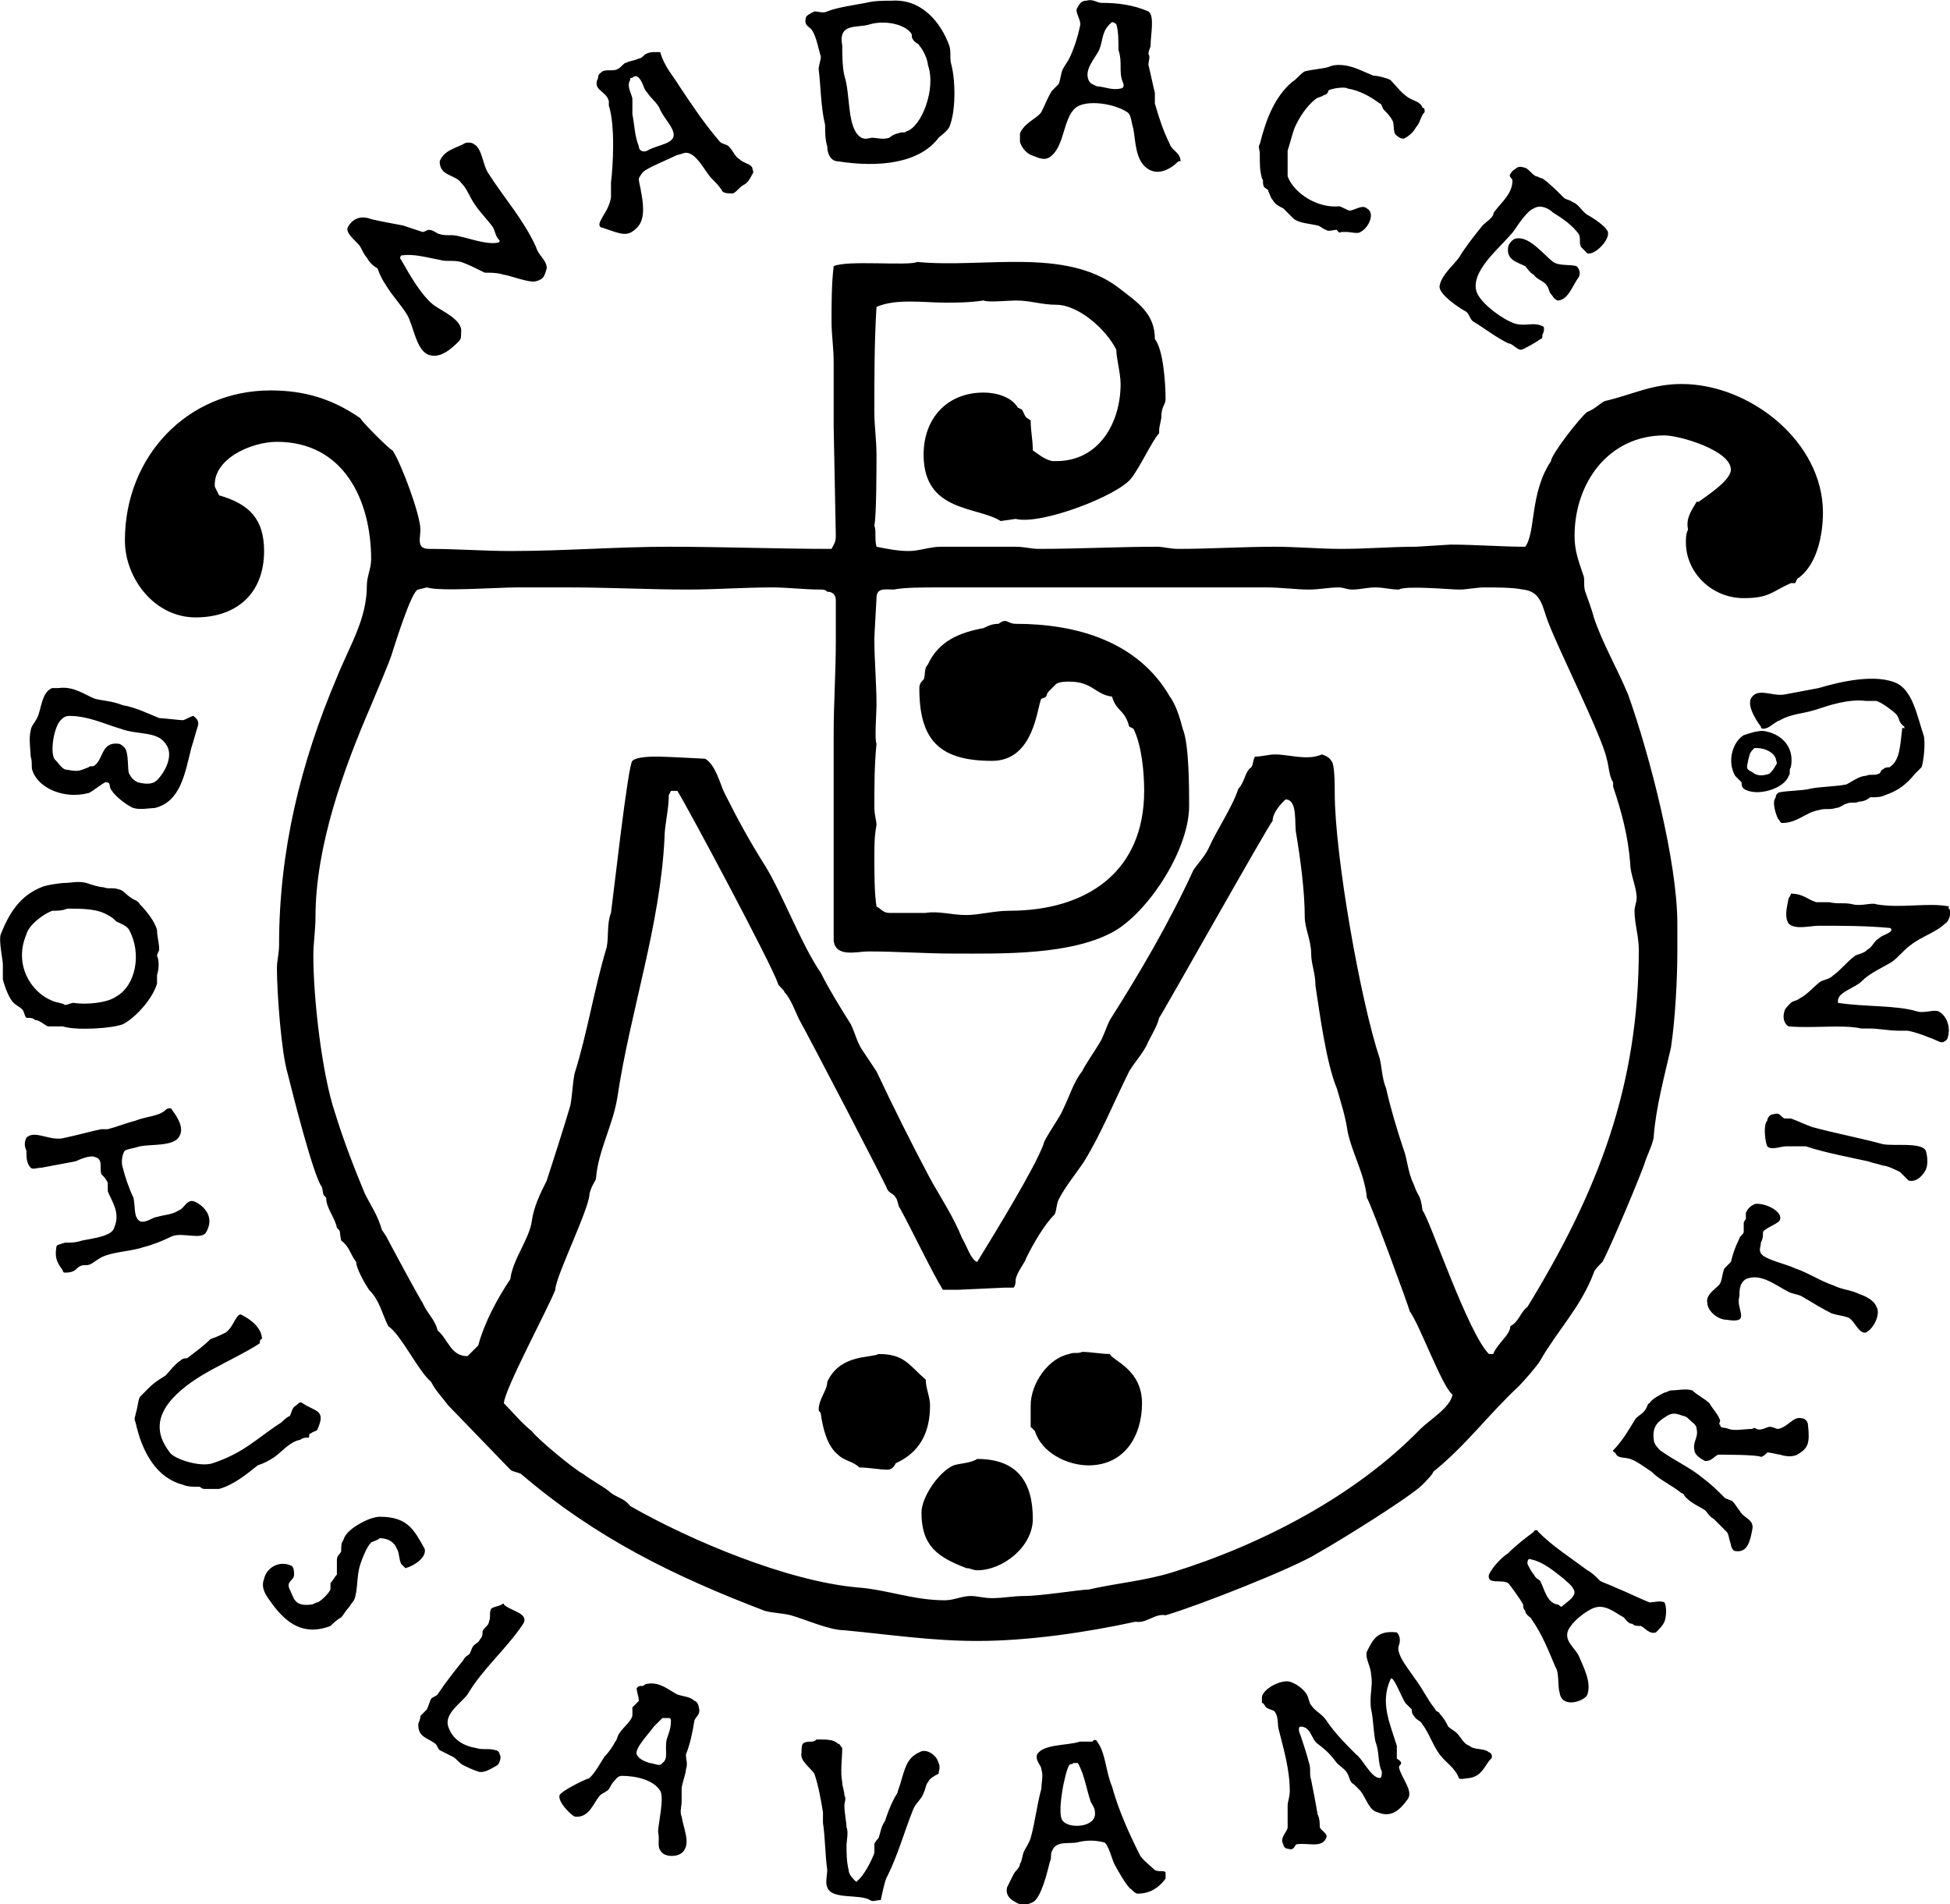 <?xml version="1.0" encoding="utf-8"?>
<!-- Generator: Adobe Illustrator 26.0.1, SVG Export Plug-In . SVG Version: 6.00 Build 0)  -->
<svg version="1.1" id="Vrstva_1" xmlns="http://www.w3.org/2000/svg" xmlns:xlink="http://www.w3.org/1999/xlink" x="0px" y="0px"
	 viewBox="0 0 273.2 266.8" style="enable-background:new 0 0 273.2 266.8;" xml:space="preserve">
<g>
	<path d="M3.1,141.4c-0.3-0.3-0.9-0.6-1.2-0.9c-0.6-0.6-1.2-2.1-1.5-3.3c0-0.6,0-1.5,0-2.1c0-0.6-0.6-3.3-0.3-4.2
		c1.2-3,2.7-5.4,5.7-6.6c0.6-0.3,2.7-0.6,3.3-0.6c0.9,0,1.8-0.3,3,0c0.9,0.3,1.8,0.6,2.4,0.6c0.6,0.3,1.5,0,2.1,0.3
		c0.6,0,1.2,0.9,1.8,1.2c0.3,0.3,0.9,0.3,1.2,0.9c0.9,0.9,2.1,2.4,2.4,3.6c0,0.9,0.3,1.8,0.3,2.7c0,0.3-0.3,0.6-0.3,0.9
		c0.3,0.6,0.3,1.8,0,2.7c0,0.3,0,0.9,0,1.2c-0.6,2.1-3,4.8-4.8,5.7c-1.5,0.6-6.6,0.9-8.4,0.3c-0.9,0-1.5,0-2.1,0
		c-0.6-0.3-1.2-0.9-1.8-0.9c-0.3-0.3-0.6-0.3-1.2-0.3C3.4,142.3,3.4,141.7,3.1,141.4z M7.3,140.2c0.6,0.3,1.5,0.3,1.8,0.6
		c0.3,0,0.9-0.3,1.2-0.3c1.8,0.3,4.8,0,6-0.9c2.7-1.5,3.6-6,1.8-9.3c-0.3-0.6-1.2-0.9-1.8-1.2c-0.3-0.3-0.6-0.6-1.2-0.9
		c-1.5-0.9-3.6-0.9-5.7-0.9c-0.6,0.3-1.5,0.3-2.1,0.3c-1.5,0.6-3.3,2.1-3.6,3.3C1.9,135.1,4.3,139,7.3,140.2z M20.2,174.7
		c-1.8,0.6-3.6,0.6-5.4,1.2c-0.9,0.3-1.5,0.9-2.1,1.2c-0.6,0.3-0.9,0-1.5,0.3c-0.6,0.3-0.6,0.9-2.1,0.9c0,0-0.3,0-0.3-0.3
		c-0.6-0.9-1.2-1.5-0.9-3.3c0-0.3,0.3-0.3,1.2-0.6c0.9,0,1.5,0,2.4-0.3c1.5-0.3,4.2-0.6,4.5-1.8c0.9-2.1-0.3-3.6-0.9-5.1
		c0-0.6,0-0.9,0-1.2c-0.3-0.6-0.6-0.9-0.9-1.2c-0.3-0.9,0.3-2.1-0.9-2.4c-0.6-0.3-2.1,0.3-2.7,0.6c-1.5,0.3-3.3,0.6-4.8,0.9
		c-0.6,0-1.2,0.3-1.5,0c-0.6-0.6-0.6-1.5-0.6-2.4c-0.3-0.6-0.3-1.2,0-1.8c1.2-1.2,3.3,0.6,5.4,0c1.5-0.3,3.6-0.9,5.1-1.2
		c0.3,0,0.6,0,0.9,0c1.2-0.3,2.7-0.9,3.9-1.2c1.5-0.6,3.3-0.6,4.2-1.5c0.3-0.3,0.9-0.3,0.9,0c0.9,1.2,1.8,2.7,0.9,3.9
		c-0.9,1.2-3.9,0.9-5.4,1.2c-0.9,0.3-1.5,0.3-2.1,0.6c-0.3,0.3-0.6,1.5-0.3,2.4c0.3,1.2,0.9,3,1.5,4.2c0.3,1.5,0,2.7,0.9,3.3
		c0.9,0.3,1.8-0.6,2.4-0.6c0.9-0.3,2.1-0.3,3-0.9c0.9-0.3,1.2-1.8,2.4-1.2c1.2,0.6,2.7,2.1,1.5,4.2c-0.6,1.2-3.3,0-4.8,0.6
		C22.9,173.8,21.4,174.4,20.2,174.7z M4.3,106c0-0.6-0.3-2.7,0-3.6c0-0.6,0.6-1.2,0.9-1.8c0.6-1.2,0.6-3.6,2.1-4.2c0,0,0.6,0,0.9,0
		c2.1-0.3,3.6,0.9,5.1,1.5c1.2,0.3,2.4,0.3,3.9,0.9c1.8,0.3,3.6,1.2,5.1,1.8c0.3,0,3,0.3,3.3,0.3c0.3,0,1.2-0.6,1.5-0.6
		c0.3,0.3,0.9,0.6,0.6,1.5c-0.3,0.9-0.6,2.1-0.9,3c-0.9,3.6-1.5,7.5-5.1,8.4c-0.6,0-2.1,0.3-3,0c-0.9-0.3-2.7-1.8-3-2.4
		c-0.6-0.6,0-1.2-0.9-1.2c-0.3,0-2.1,1.5-2.4,1.5c-3.3,0.9-6.9-0.6-7.8-3C4.3,107.5,4.6,106.9,4.3,106z M7.6,106.3
		c0.6,0.6,0.9,1.2,1.5,1.5c1.8,0.3,1.8,0.3,3.3-0.3c0.3-0.3,0.6,0,0.9-0.3c1.2-0.9,0.9-3.3,3.3-3c0.3,0,0.6,0.3,0.9,0.6
		c0.6,0.9,0.3,3,0.6,3.6c0.3,0.6,0.6,0.9,1.2,1.2c1.2,0.3,2.1,0.3,2.7-0.3c1.2-1.2,2.4-3.6,1.2-5.1c-1.2-1.8-3.9-1.2-6.3-2.1
		c-2.1-0.6-4.5-1.8-7.2-1.8c-0.6,0-0.9,0.3-1.2,0.6C7.6,101.8,7,105.1,7.6,106.3z M199.3,208c-1.8,1.8-12,8.1-14.7,9.6
		c-3.3,2.1-17.1,7.5-21.3,8.7c-1.5-0.3-2.7,1.2-4.2,0.9c-6.9,1.5-15,2.7-22.2,2.7c-6.3,0-12.3-0.9-18.6-1.5c-2.1,0-5.4-1.5-7.5-2.1
		c-1.2-0.3-2.4-0.3-3.6-0.6c-12.6-4.8-23.7-10.2-34.2-19.2c-0.6-0.3-1.2-0.3-1.5-0.6c0,0-8.4-8.7-8.7-9c-0.9-1.2-1.8-2.1-2.4-3.3
		c-1.8-1.5-4.2-6.6-6-7.8c-0.9-1.8-1.2-3.6-2.7-5.1c-0.6-0.9-1.8-3-1.8-3.9c-0.9-1.2-0.9-2.1-2.1-3c-0.3-1.5,0-1.2-0.6-1.8
		c-0.3-1.5-1.5-2.7-1.5-4.2c-0.6-0.6-0.3-0.3-0.6-1.5c-1.2-1.5-4.2-13.5-4.8-15.9c-0.9-3-1.5-11.4-1.5-14.7c0-1.2,0.3-2.1,0.3-3.3
		c0-13.2,3-25.5,8.1-37.5c1.8-4.5,4.2-8.1,4.2-12.9c0-1.2,0.6-2.4,0.6-3.6c0-8.4-3.9-16.5-13.2-16.5c-3.6,0-9,2.4-8.7,6.3l0.6,1.2
		c4.2,1.2,6.3,3.3,6.3,7.8c0,6-3.9,9.3-9.6,9.3c-5.7,0-9.9-5.4-9.9-10.8c0-11.7,8.7-21,20.4-21c4.8,0,8.7,1.2,12.6,3.9
		c0,0.3,4.2,4.5,4.5,4.5c1.2,1.8,3.9,9,3.9,11.1c0,1.2-0.6,2.7,1.2,2.7c3.9,0,7.8,0.3,11.4,0.3c7.5,0,15-0.6,22.2-0.6
		c7.5,0,15.3,0.3,22.8,0.3c0.3-0.6,0.6-0.9,0.6-1.8l-0.3-15.3c0-3,0-6,0-9c0-2.1-0.3-3.9-0.3-5.7c0-2.4,0-5.4,0.3-7.8
		c1.8-0.9,10.5,0,11.7-0.6c9.3,0.9,20.7-2.1,28.2,3.6c2.7,2.1,5.1,3.6,5.1,7.2c1.2,1.5,1.5,6.3,1.5,8.4c0,0.9-0.6,0.9-0.6,2.7
		c-0.3,1.5-0.3,1.2-0.3,2.1c-0.9,0.9-2.7,4.8-3.9,6.3c-1.8,2.4-12.6,6.6-16.2,5.7l-2.1,0.3c-3.3-2.1-10.8-1.2-10.8-9.3
		c0-5.1,3.3-8.7,8.4-8.7c1.8,0,3.9,0.6,4.8,2.1l0.6,0.3c0.6,1.2,0.3,0.9,1.2,1.5c0,1.5,0.3,2.7,0.3,4.2c0.9,0.6,1.5,1.2,2.7,1.5
		c0,0,0.3,0,0.6,0c6,0,9-5.4,9-10.8c0-1.5-0.6-3.6-0.6-4.8c-1.5-3-5.4-6.3-8.4-6.3c-2.1,0-3.6-0.6-5.7-0.6c-0.9,0-3.9,0.3-4.5,0
		c-2.1,0.3-3.6,0.3-5.4,0.3c-3,0-6.9-0.6-9.6,0.6c-0.3,4.8-0.3,9.9-0.3,14.7c0,2.1,0.3,3.9,0.3,6c0,1.5,0,8.7-0.3,9.9
		c0.3,0.9,0,1.8,0.3,3c1.5,0.3,3,0.6,4.5,0.6c1.5,0,3-0.6,4.5-0.6h10.5c1.2,0,2.1,0.3,3.3,0.3c5.4,0,11.1-0.3,16.5-0.3
		c0.9,0,1.8,0.3,3,0.3c4.5,0,9-0.3,13.5-0.3c3,0,6.3,0.3,9.3,0.3c3.6,0,6.9-0.3,10.5-0.3l4.8-0.3c3.6,0,7.2,0.3,10.5,0.3
		c1.5-2.1,0.6-7.5,3.6-12c0-0.9,4.2-6.3,5.1-6.9c0.9-0.3,1.8-1.2,2.4-1.5c3.9-0.9,6.6-2.4,10.8-2.4c9.6,0,19.8,8.1,19.8,18
		c0,3.3-0.9,7.5-3.6,9.3l-0.3,0.6h-0.6c-2.7,1.2-3,2.1-6.6,2.1c-4.5,0-8.1-3.6-8.1-7.8c0-0.6,0-1.2,0.3-1.8
		c-0.3-1.5,0.3-2.4,1.2-3.9h0.3c1.2-0.9,4.5-3,4.5-4.5c0-2.7-7.2-4.8-9.3-4.8c-7.8,0-12.6,6.6-12.6,14.1c0,2.1,0.6,3.6,1.2,5.4
		c0.3,0.6,0,1.5,0.3,2.4c0.3,0.9,0.9,2.4,1.2,3.6c1.2,3.6,3.3,7.2,4.8,10.8c3,8.4,6.9,23.4,6.9,32.1c0,1.5,0,2.7,0,3.9
		c0,3.9-0.3,9.6-0.9,13.5c-0.9,3.9-2.1,8.4-2.4,12.3c0,0.9-0.9,2.7-1.2,3.6c-0.3,1.2-5.1,12.6-6,14.1c-0.3,0.3-1.2,1.2-1.2,1.5
		c-1.8,4.8-5.1,8.1-7.5,12.3c-0.3,0.6-2.4,3-3,3.6c-4.2,3.9-7.5,8.4-12,12C200.8,206.5,199.6,207.7,199.3,208z M38.5,204.1
		c-0.9,0.6-1.5,0.9-2.4,1.2c-1.5,1.2-3.3,2.7-5.4,3.3c-0.3,0-0.9,0-0.9,0c-0.3,0-0.9,0-1.2,0c-0.3,0-0.6-0.3-0.6-0.3
		c-0.9,0-1.8,0-2.4-0.3c-3.6-0.9-5.7-4.5-6.6-8.7c-0.3-0.6,0-0.9,0-1.2c0.3-0.9,0.3-1.8,0.6-2.4c0.6-0.6,0.9-0.9,1.2-1.2
		c0.9-0.9,1.5-1.2,2.4-1.8c0.6-0.6,1.2-1.5,2.1-2.1c0.3-0.3,0.6-0.3,0.9-0.3c1.2-0.9,2.4-1.8,3.3-2.7c0.9-0.3,1.5-0.6,2.1-0.9
		c0.9-0.6,1.2-1.8,1.8-2.4c0.3-0.3,0.6,0,0.6,0c1.2,0.6,2.7,1.8,2.7,3.3c-0.3,0-0.3,0.3-0.3,0.6c-4.2,2.7-9,4.2-12.3,7.8
		c-2.1,2.4-2.4,4.8-0.3,7.5c0.6,0.9,4.2,2.1,6,1.5c4.5-1.5,6.3-3.6,9.6-5.7c0,0,0.9-0.9,1.2-0.9c0.3-0.6,0.3-1.2,0.9-1.5
		c0.3-0.3,0.6-0.6,0.9-0.3c1.8,1.2,3.3,0.9,2.1,3.6c0,0.3-0.6,0.3-0.9,0.6c-0.3,0-0.3,0.3-0.3,0.6c-0.3,0-0.9,0-1.2,0.3
		C40.6,202,39.7,203.2,38.5,204.1z M59.5,217c0.3,1.2-1.5,2.4-2.7,2.7c-0.3-0.3-0.3-0.3-0.6-0.6c-0.3-0.6-0.3-1.8-0.6-2.1
		c-0.3-0.9-1.2-1.5-2.4-1.5c-0.3,0.3-0.6,0.3-1.2,0.6c-0.6,0.6-1.2,2.1-1.5,3c-0.6,1.8-0.3,3.6-0.9,5.1c-0.3,0.3-0.6,0.9-0.9,1.2
		c-0.3,0.3-0.6,0.9-0.9,1.2c-0.6,0.3-1.2,0.9-1.5,1.2c-3.9,1.5-6.3-0.6-8.1-3c-0.6-0.9-1.8-2.1-1.2-3.6c0.3-1.5,2.1-2.7,3.9-1.8
		c0.3,0.3,0.3,0.9,0.3,1.2c0,0.9-1.2,0.9-0.6,2.1c0.6,1.2,0.6,2.4,3,2.1c0.3,0,0.6-0.3,0.9-0.3c0.6-0.3,1.5-1.2,1.8-1.8
		c0-0.3,0-0.6,0-0.9c0.3-0.3,0.6-0.9,0.9-1.2c0-0.6,0-1.5,0-2.1c0-0.6,0.6-0.9,0.6-1.2c0-0.6,0-1.2,0.3-1.5c0.3-1.2,1.8-2.1,3-2.7
		c0.6-0.3,1.5-0.6,2.1-0.6C57.1,212.5,58,214.3,59.5,217z M67,188.5c0.9-3.3,2.7-6.6,4.5-9.3c0.3-2.7,2.7-5.7,3-8.1
		c0.3-2.1,1.2-3.9,2.1-5.7c0.6-1.8,2.7-8.4,3.3-10.5c0.3-1.5,0.3-3,0.6-4.5c1.8-5.7,2.7-11.7,4.5-17.7c0.3-1.5,0-3.3,0.6-4.8
		c0.3-2.1,2.4-21,3-21.3c0.6-0.6,2.7-0.6,3.6-0.6c0.9,0,6.6,0.3,6.6,0.3c1.5,0.9,2.1,3.6,2.7,4.8c1.8,3.6,3.6,6.9,5.7,10.2
		c2.4,3.9,5.1,11.1,7.8,15c1.2,2.4,2.7,4.8,4.2,7.2c0.6,1.2,0.9,2.7,1.8,3.9c0.6,0.9,1.2,1.8,1.8,2.7c2.4,5.1,4.8,9.9,7.5,15
		c1.5,2.7,3.3,5.4,4.5,8.4c0.6,0.9,1.2,3,2.1,3.3c2.4-3.9,8.1-13.2,9.3-16.5c0-0.6,2.4-3.9,2.7-4.8c0.9-1.8,1.5-3.9,2.7-5.4
		c0.6-1.2,1.5-2.4,2.4-3.9c0.6-0.9,0.9-2.1,1.5-3.3c4.2-6.6,8.4-13.8,11.7-21c0.6-0.9,1.5-1.8,2.1-3c1.2-2.7,3.3-5.7,4.2-8.4
		c0.9-0.9,0.9-2.4,1.8-3c0.3-0.3,0.3-1.5,0.6-1.5c0.9,0,1.8-0.3,2.7-0.3c2.1,0,4.5,0.9,6.6,0c0.9,0.3,1.2,0.6,1.5,1.2
		c0.3,0.9,0.3,3.3,0.3,4.2c0,8.7,3.6,29.1,6.3,37.2c0.3,1.2,0.3,2.7,0.9,4.2c0.6,2.7,1.5,5.7,2.4,8.4c0.6,1.5,0.6,3.3,1.5,5.1
		c0.6,1.8,0.9,1.2,1.2,3.6c0.9,0.9,6.3,17.1,9.3,20.1h0.6c0.6-1.5,2.4-2.7,2.4-3.9c1.2-0.6,1.5-2.1,2.4-2.7
		c9.9-16.2,15.6-30.9,15.6-50.1c0-1.8-0.6-3.6-0.6-5.4c0-0.6,0.3-1.2,0.3-1.8c0-1.5-0.9-3.3-0.9-4.8c-0.3-3.9-1.2-7.2-2.4-10.8v-0.6
		c-0.6-0.9-0.6-2.4-0.9-3.3c-0.6-3-6.6-15-8.1-18.9c-0.9-2.1-0.9-4.5-3.6-4.8c-1.5-0.3-3.6-0.3-5.4-0.3c-1.2,0-2.4,0.3-3.6,0.3
		c-1.2,0-7.5-0.6-8.4,0c-1.2,0-2.1-0.3-3.3-0.3c-1.2,0-2.1,0.3-3.3,0.3c-0.6,0-1.2-0.3-1.8-0.3c-1.5,0-2.7,0.3-4.2,0.3
		c-1.8,0-3.9-0.3-6-0.3c-15.6,0-30.9,0-46.5,0c-1.5,0-4.2,0-5.7,0.3c-1.2,0-2.4-0.3-2.4,1.2c0,0.3-0.3,5.1-0.3,5.7
		c0,3,0.3,6.3,0.3,9.3c0,1.2-0.3,4.8,0,5.4c-0.3,3-0.3,6-0.3,9c0,0.9,0.3,1.8,0.3,2.4c-0.3,1.5-0.3,3-0.3,4.5c0,2.1,0,5.1,0.3,6.9
		c0.6,0.3,0.9,0.9,1.8,0.9h5.1c1.8-0.3,3.6,0.3,5.7,0.3c1.8,0,3.9-0.6,6-0.6c10.8,0,18.9-5.4,18.9-16.8c0-2.4-0.3-6.3-1.5-8.7
		l-0.6-0.3c-0.6-2.4-1.8-2.1-2.4-4.2c-2.4-0.3-2.7-2.1-6-2.1c-0.6,0-1.2,0-1.8,0.3l-1.2,1.2c-0.3,0.6,0,0.6-0.9,0.9
		c-0.6,0.9-0.9,8.7-6.9,8.7c-7.5,0-10.2-3-10.2-10.2c0-0.6,0.3-0.9,0.6-1.2c0.3-0.6,0-1.5,0.6-2.1c1.5-3.3,4.5-4.5,7.8-5.1
		c0.6-0.3,1.2-0.6,2.1-0.6c1.2-0.9,1.2,0,2.4,0c8.4,0,17.1,2.4,21.6,10.2c0.9,1.2,1.5,3.3,1.8,4.5c0.9,2.1,0.9,8.4,0.9,10.8
		c0,6-5.4,14.4-10.2,17.4c-6,3.6-16.2,3.3-22.8,3.3c-3.9,0-7.8-0.3-12-0.3c-1.5,0-4.5,0.9-4.8-1.5c0-0.3,0-0.6,0-0.9
		c0-9.3,0-18.6,0-28.2c0-4.2,0.3-8.4,0.3-12.9v-5.7c0-0.6-0.3-1.2-1.2-1.2c-0.3-0.3-0.6-0.3-0.9-0.3c-2.4,0-4.5-0.3-6.9-0.3
		c-3.9,0-7.8,0.3-11.7,0.3c-5.4,0-11.1-0.3-16.5-0.3h-7.5c-2.7,0-10.8,0.6-12.6,0l-1.2,0.3c-0.9,0-3.3,7.8-3.6,8.7
		c-0.3,1.2-2.4,6-3,7.5c-3.9,9-7.8,19.8-7.8,29.7c0,1.8-0.3,3.6-0.3,5.4c0,6,1.2,16.5,3,21.9c1.2,3.9,2.7,7.8,4.2,11.4
		c0.9,1.8,1.8,3,2.4,5.1l0.6,0.9c0.3,0.6,4.8,9,5.1,9.3c0.6,1.5,1.8,2.4,2.1,3.9c1.5,1.2,1.8,3.6,4.2,3.6
		C65.8,189.7,66.7,188.8,67,188.5z M50.5,34.6c-0.3-0.6-2.1-1.8-1.8-2.7c0.6-1.2,1.8-1.8,3.3-1.2c1.2,0.3,3,0.6,4.5,0.9
		c0.9,0.3,1.8,0.6,2.7,0.9c0.3,0,0.6-0.3,0.9-0.3c0.6,0,1.2,0.6,1.5,0.6c0.9,0.3,1.8,0,2.7,0.3c1.5,0.3,3.9,1.2,5.4,0.9
		c0.3,0,0.3-0.3,0.3-0.3c-0.6-0.6-0.6-1.2-0.9-1.8c-0.6-0.9-1.8-2.1-2.4-3c-0.9-1.2-1.2-2.4-2.1-3.3c-0.9-1.2-3-0.9-3-3
		c0-0.3,0,0,0,0c0.6-1.5,2.1-1.8,3.3-2.4c0.3-0.3,1.2-0.3,1.5,0c1.2,0.6,1.2,3,2.1,4.2c2.1,3.3,4.8,6.3,6.6,10.2
		c0.3,1.2,1.5,1.8,1.5,3c-0.3,0.9-0.3,1.5-1.5,1.8c-0.9,0.3-3.9-0.9-4.5-0.9c-0.9-0.3-1.8-0.3-2.7-0.3c-1.2-0.6-2.4-1.2-3.3-1.5
		c-1.2-0.3-2.1,0-3-0.3c-1.8-0.3-3.6-0.9-5.4-0.6c0,0-0.3,0.3,0,0.6c1.2,2.1,2.7,4.8,4.5,6.3c1.2,0.9,4.2,2.1,3.9,3.9
		c0,0.6,0,0.9-0.3,1.2c-0.9,0.9-2.7,2.7-4.5,1.8c-1.5-0.9-1.8-3.6-2.7-5.4c-0.9-1.5-2.1-2.7-3-4.2c-0.6-0.9-0.9-1.5-1.2-2.4
		c-0.6-0.3-1.2-0.9-1.5-1.5C51.1,35.8,50.8,35.2,50.5,34.6z M65.5,237.4c-0.9,1.2-3.3,2.7-2.7,4.5c0.6,1.8,2.1,2.7,3.9,3
		c0.9,0.3,1.8,0,2.7,0.3c0.3,0,0.6,0.3,0.6,0.6c0.3,0.3,0,1.2-0.3,1.5c-0.6,0.3-1.8,1.2-2.7,0.9c-0.9-0.3-1.5-0.6-2.1-0.9
		c-0.6-0.3-0.9-0.9-1.5-1.2c-0.6-0.3-1.2-0.6-1.8-0.9c-0.3-0.3-0.3-0.6-0.6-0.9c-1.2-0.9-2.4-0.9-2.4-2.7c0-0.3,0.3-0.6,0.3-1.2
		c0.3-0.3,0.6-0.6,0.9-0.9c0.3-0.6,0.3-0.9,0.6-1.5c0.3-0.3,0.6-0.3,0.9-0.6c1.2-1.8,2.4-3.3,3.6-4.8c0.3-0.6,0.6-0.6,0.9-0.9
		c0.3-0.6,0.3-0.9,0.6-1.2s0.6-0.3,0.9-0.9c0.3-0.3,0.3-0.6,0.3-0.9c0-0.6,0.9-0.9,0.9-1.5c0.3-0.6,0-1.2,0.3-1.8
		c0.3-0.3,0.9-0.3,1.5-0.6c0,0,0.3-0.3,0.3,0c0.9,0.9,3.6,1.2,2.7,2.7C70.9,231.1,67.6,233.8,65.5,237.4z M164.2,220.3
		c12.6-3.9,25.8-10.8,34.8-20.1c1.2-1.2,4.2-3,4.5-4.8c-1.5-1.2-4.5-9.6-6-11.7c0-0.3-5.4-15-6-15.9c-0.3-3.3-2.1-6.3-2.7-9.3
		c-0.3-2.1-0.9-3.9-1.5-6c-1.5-3.6-2.4-10.5-3-14.4c0-1.8-0.6-3-0.6-4.5c0-1.8-0.9-3.6-0.9-5.1c0-3.6-0.6-8.1-1.2-11.7
		c-0.3-1.2,0.3-4.8-1.5-4.8c-0.6,0.6-1.8,1.8-1.8,3c-0.6,0.6-15.6,27.3-15.9,27.6c-0.3,1.2-0.9,2.1-1.5,3.3
		c-0.6,1.5-1.8,2.7-2.7,4.2c-2.1,4.2-3.9,8.7-6.3,12.6c-1.2,1.8-2.7,3.6-3.6,5.4c-0.3,0.6-0.3,1.8-0.6,2.1c-1.5,1.5-3,4.2-3.9,6
		c-0.3,0.9-1.2,1.8-1.5,3c0,0.3,0,0.9-0.3,1.2h-1.2l-6.6,0.3h-2.1c-1.5-2.4-4.5-8.7-6-11.4c-0.3-0.3-0.3-1.2-0.6-1.5
		c-0.3-0.6-0.9-0.6-1.2-1.2c0-0.3-11.1-21.6-12.3-23.7c-0.6-1.2-1.2-3-2.1-3.9c0-0.3-0.9-0.9-0.9-1.2c-0.9-2.7-12.6-24.6-14.1-27H94
		l-0.3,0.6c0,2.1-0.6,4.2-0.6,6c-0.6,12.3-4.8,24.3-6.6,36.3c-0.6,3.9-2.7,7.5-3,11.4c0,0.3-0.6,0.9-0.9,2.1
		c0,2.1-4.8,11.7-4.8,13.5c-0.9,2.4-7.2,14.1-7.2,15.9c1.2,1.2,2.4,2.7,3.9,3.9c0.9,1.2,6,5.4,7.2,6c1.2,0.9,2.4,1.5,3.6,2.4
		c0.9,0.9,2.1,0.9,3,2.1c8.4,4.8,21.9,10.5,31.8,11.4c4.2,0.3,7.8,1.8,12.3,1.8c1.2,0,2.4-0.6,3.6-0.6c0.9,0,1.8,0.3,3,0.3
		c1.5,0,3-0.3,4.5-0.3c2.4,0,7.8-0.9,9-0.9C156.4,221.8,160.3,221.5,164.2,220.3z M97.3,238.3c0.3,0,0.6,0.6,0.6,0.9
		c0.3,0.9-0.3,1.2-0.6,1.8c-0.3,1.8-0.6,3.3-1.2,4.8c0,0.9,0.3,1.2,0,2.1c0,0.6-0.6,2.1-0.6,2.7c0,0.6,0,1.2,0,1.8
		c0,0.6-0.3,1.5,0,2.1c0.3,1.8,1.2,3.6,0.3,4.8c-0.6,0.9-2.4,0.9-3,0.3c-0.9-0.9-0.3-1.5-0.6-3c0-0.9,0.9-4.8,0.3-5.7
		c-0.9-1.5-3.3-2.1-5.4-2.1c-0.6,0-0.9,0.6-1.2,0.9c-0.3,0.3-0.6,1.2-0.9,1.2c-0.3,0.3-0.6,0.3-0.9,0.6c-0.9,0.9-1.5,3.3-3.6,3
		c-0.6-0.3-2.4-2.1-2.1-3c0.3-0.6,3.3-2.1,4.2-2.4c0.9-0.9,1.5-2.1,2.1-3c0.6-0.6,1.2-1.5,1.5-2.1c0.3-0.3,0.3-0.9,0.6-1.2
		c0.6-0.9,1.5-1.5,1.8-2.4c0-0.3,0-0.6,0-1.2c0.3-0.3,0.6-0.6,0.9-0.9c0-0.6-0.3-1.2-0.3-1.8c0.3-0.3,0.3-0.3,0.9-0.3
		c0,0,0.3-0.3,0.6-0.3c1.8-0.3,3,0.9,4.2,1.5C95.8,237.7,96.7,237.7,97.3,238.3z M83.8,10.9c0-0.6,0.3-0.6,0.6-0.9
		c0.6-0.3,1.5,0,2.1-0.3c0.6-0.3,0.9-0.9,1.2-0.9c0.6-0.3,1.2-0.3,1.8-0.6c0.3,0,0.6-0.3,0.9-0.6c0.6-0.3,0.9-0.3,1.5-0.3h0.6
		c0.6,2.1,1.8,3.3,2.7,4.8c1.8,2.7,3.6,5.4,5.7,7.8c0.3,0.3,0.9,0.3,1.2,0.6c0.6,0.6,0.9,1.5,1.5,1.8c0.6,0.6,1.5,0.6,1.8,1.2
		c0,0.3,0.3,0.6,0,0.9c-0.3,0.6-0.6,1.2-1.2,1.5c-0.6,0.3-0.9,0.9-1.5,1.2c-0.6,0-1.2,0-1.5-0.3c-0.3-0.6-0.9-1.2-1.5-1.8
		c-0.9-0.9-2.1-3.6-3.6-3.6c-0.3,0-0.9,0.3-1.2,0.3c-1.2,0.6-4.2,1.8-4.8,2.4c-0.3,0.3-0.6,0.9-0.6,0.9c0,0.6,0.3,1.5,0.3,1.8
		c0.3,1.5,0.6,3.6-0.3,4.8c-1.5,1.8-2.4,1.2-5.1,0.3c-0.3,0-0.6-0.3-0.3-0.9c0.6-1.2,1.2-1.8,1.5-3.3c0-0.6,0-1.2,0-2.1
		c0.3-2.4,0.6-8.1-0.3-10.8c0-0.3,0-0.6,0-0.6C85,12.7,82.9,12.7,83.8,10.9z M88.6,13.9c0,0.9,0,1.5,0,2.1c0.3,1.5,0.3,3,0.9,4.5
		c0,0.6,0.6,0.9,1.2,0.6c1.5-0.9,4.2-0.9,3.6-2.7c-0.3-0.9-1.2-1.8-1.8-3c-0.3-0.9-1.2-1.5-1.8-2.4c-0.6-0.6-0.6-1.5-1.2-2.1
		c-0.3-0.3-0.6-0.3-0.9,0c-0.3,0-0.3,0-0.3,0.3C87.7,12.1,88.6,13.3,88.6,13.9z M94,241c0,0,0-0.3-0.3-0.3c-0.3,0-0.6,0-0.9,0
		c-0.6,0.6-0.9,0.9-1.2,1.2c-0.6,0.9-2.7,3-2.4,3.9c0.3,0.6,0.9,0.9,1.8,1.2c0.6,0,1.5,0.6,1.8,0c0.9-0.6,0.3-1.8,0.6-3.3
		C93.7,242.8,94,242.2,94,241z M131.5,247c0.3,0.6,0,1.2,0,1.5c-0.6,0.3-1.2,0.6-1.5,1.2c-0.3,0.3-0.3,0.9-0.6,1.5
		c-0.3,0.9-1.2,1.5-1.5,2.4c-1.2,3-2.1,6.3-3.6,9.3c-0.3,0.3-0.9,3.3-0.9,3.3c-0.6,0-1.2,0.3-1.5,0c-1.5-0.9-5.4,0-6-1.8
		c-0.3-0.6,0-1.8,0-2.4c-0.3-2.1-0.3-4.8-0.6-6.6c0-0.6,0-0.9,0-1.5c-0.3-1.8-0.6-3.6-1.2-5.4c-0.6-0.9-2.1-1.8-1.8-3
		c0-1.2,0-1.5,1.5-1.5c0.3,0,0.6-0.3,0.6-0.3c1.5,0,2.4,0,3,0.6c0.3,0,0.3,0.3,0.6,0.6c0,1.5-0.3,3.3,0,4.8c0,0.6,0.3,1.2,0.3,1.8
		c0.3,0.6,0,0.9,0,1.5c0,0.9,0.3,2.4,0.3,3c0.3,0.6,0,2.1,0,2.4c0,1.2,0,2.4,0.3,3.6c0,0.6,0.6,1.2,0.9,1.5c0.3,0.3,0.3,0,0.3,0
		c0.9-0.6,2.1-3,2.4-3.9c0-0.6,0-0.9,0-1.2s0.6-0.9,0.6-0.9c0.3-0.9,0.3-1.5,0.9-2.4c0.3-0.9,0.6-1.8,1.2-3c0.3-0.6,0.6-0.9,0.6-1.2
		c0.9-2.4,0.9-4.5,3-5.4C129.7,244.9,131.2,245.8,131.5,247z M112.9,2.5c0-0.3,0.6-0.6,1.2-0.9c0.6,0,1.2,0.3,1.8,0
		c1.5-0.6,3.9-0.9,5.4-1.2c1.2-0.3,2.4-0.3,3.6-0.3c4.2-0.3,6.9,3,8.1,6.3c0.3,0.9,0,1.8,0.3,2.7c0.6,2.4,0.6,6.6-0.3,8.7
		c-0.3,0.6-1.2,1.2-1.5,1.5c-2.7,3.6-8.4,4.2-14.1,3.3c-0.9,0-1.5-0.9-1.5-2.1c-0.3-0.9-0.3-2.1-0.3-3c-0.6-2.4-0.6-5.4-0.9-7.8
		c0-0.6,0.3-1.2,0.3-1.8c-0.3-0.9-0.6-2.7-1.2-3.6C113.5,3.7,112.6,3.7,112.9,2.5z M125.5,205c-0.3,0.6-0.6,0.9-1.2,0.9
		c-1.2,0-2.4-0.3-3.9-0.3c-0.9-0.9-2.1-0.9-3-1.8c-1.5-1.2-2.1-3.6-2.4-5.7c0-0.3-0.3-0.3-0.3-0.6c0-1.5,1.2-2.7,1.2-3.9
		c1.8-3.9,6-3.3,7.2-3.9c3.6,0,4.2,1.5,6.6,3.6c0,1.2,0.6,2.4,0.6,3.6C130.3,200.8,128.8,203.5,125.5,205z M118,6.4
		c0,0.9,0,3,0.3,4.2c0.9,2.7,0.3,7.5,2.4,8.7c0.6,0.3,1.2,0,1.5,0c0.6,0,1.5,0.3,2.4,0c0.3-0.3,0.9-0.6,1.2-0.6
		c0.6-0.3,0.9,0,1.2-0.3c2.1-0.6,4.2-6,3-9.3c0-0.6-0.6-2.1-1.2-2.7c0-0.3-0.6-0.3-0.9-0.9c-0.3-0.3,0-0.6-0.3-0.9
		c-0.9-1.2-3.6-1.8-5.7-1.2C120.1,4,117.4,3.1,118,6.4z M144.7,212.8c0,3.9-4.2,7.2-7.8,7.2c-0.6,0-0.9-0.3-1.5-0.3
		c-3.9-1.5-6.3-3-6.3-7.8c0-2.1,2.4-5.7,4.5-6.6c0.9-0.3,2.4-0.3,3.3-0.9C142.6,204.4,144.7,207.7,144.7,212.8z M161.8,262
		c0.6,0.3,1.2,0,1.5,0.3c0,0.3,0,0.6,0,0.9c-0.9,1.2-2.1,2.1-3.9,2.1c-0.3,0-0.6-0.3-0.9-0.6c-0.6-0.3-2.1-3-2.4-3.6
		c-0.3-0.6-0.9-3-1.5-3c-1.2-0.3-2.4-0.3-3.6,0c-1.2,0.3-3-0.3-3.6,1.2c-0.3,0.6,0,0.9-0.3,1.5c-0.3,1.2-1.2,5.1-2.4,5.7
		c-0.6,0.3-1.5,0.6-2.4,0c-0.6-0.3-1.5-0.9-1.2-2.1c0.3-0.6,0.6-1.2,0.9-1.8c0.3-0.6,0.9-0.9,0.9-1.5c0.3-0.3,0.3-1.2,0.6-1.8
		c0.3-0.6,0.6-0.9,0.9-1.8c0.6-2.1,0.9-4.8,1.5-6.9c0-0.9,0.3-1.8,0-2.7c0-0.6-0.9-1.2-0.6-2.1c0.9-1.5,4.2-1.2,6-1.8
		c0.6,0,1.2,0,1.8,0c0-0.3,0.6-0.3,0.6,0c1.2,1.5,1.2,4.2,2.1,6.3c0.9,3.3,2.4,6.6,3.9,9.6C160,260.5,161.5,261.7,161.8,262z
		 M142.9,19.9c0-0.6,0-0.9,0-1.2c0.6-1.5,2.4-2.1,3-3c0.6-1.2,0.9-2.1,1.5-3c0.3-0.3,0.6-0.6,0.9-0.9c0.3-0.6,0.3-1.5,0.6-2.1
		c0.3-0.6,0.6-0.9,0.9-1.5c0.6-1.2,1.2-3,1.5-4.5c0.3-0.9-0.9-2.1-0.3-2.7c0.3-0.6,0.6-0.9,1.2-0.9c0.9-0.3,1.5,0.3,2.1,0.3
		c2.4,0,4.5,0.3,6.6,1.2c0.9,0.6,0.3,3.3,0.3,4.8c0,0.3-0.3,0.6-0.3,1.2c0.3,0.3,0,0.9,0,1.5c0.3,1.2,0.6,2.7,0.9,3.9
		c0,0.6,0,1.2,0,1.5c0.6,2.1,1.2,3.9,2.1,5.7c0.3,0.9,1.5,1.2,1.5,2.4c0,0,0,0-0.3,0c-1.2,1.2-3,2.1-4.5,0.9
		c-1.5-1.2-1.5-3.6-1.8-5.4c-0.3-0.9-0.3-2.1-0.9-2.4c-1.8-1.2-5.7-1.8-7.2-0.6c-1.8,1.5-1.5,5.4-3.6,6.9c-0.9,0.6-1.8,0-2.7-0.3
		C143.8,21.4,143.2,20.8,142.9,19.9z M160,196.6c0,4.5-2.4,8.7-7.5,8.7c-3,0-6.6-1.8-7.5-4.8l-0.6-0.6c0-0.9,0-2.1,0-3
		c0-3,2.4-6.6,5.4-7.2c0.6-0.3,1.2,0,1.8-0.3c1.2,0,2.7,0.3,3.9,0.3C155.8,190.6,160,191.8,160,196.6z M153.4,253.9
		c0-0.6-0.3-0.9-0.6-1.5c-0.6-1.8-0.9-3.9-1.8-5.4c-0.3,0-0.3,0-0.6,0c-0.3,0.3-0.3,0-0.6,0.3c-0.6,0.9-1.8,6.9-0.9,7.8
		C149.8,256.3,153.7,256,153.4,253.9z M152.5,11.2c0.3,0.6,0.6,0.6,1.2,0.9c0.9,0,2.1,0.6,3.3,0.3c0.3,0,0.6-0.3,0.3-0.9
		c-0.6-1.5,0-2.7-0.6-4.5c0-1.2,0-2.7-0.3-3.6c-0.3-0.3-0.6-0.3-0.6-0.3c-1.5,1.2-1.2,2.4-1.8,3.9C153.4,8.2,151.9,9.7,152.5,11.2z
		 M176.8,25c-0.3-1.2-0.3-1.8-0.3-3.6c0-0.3-0.3-0.9,0-1.2c0.9-3.6,2.1-6.6,4.5-8.7c0.6-0.3,1.2-1.2,1.8-1.5
		c1.2-0.3,2.1-0.3,3.3-0.6c0.6-0.3,1.2-0.3,1.5-0.3c1.8,0,3.3,0.9,4.8,1.5c0.6,0,1.8,0.3,2.4,0.6c0.6,0.6,1.5,1.8,2.4,2.4
		c0.9,0.6,1.8,0.6,2.1,1.5c0.3,0,0.3,0.3,0.3,0.6c-0.6,0.6-0.6,1.5-1.2,2.1c-0.3,0.6-0.9,1.2-1.5,1.5c-0.3,0.3-0.9,0-1.2-0.3
		c-0.6-0.3-0.3-1.5-0.6-2.1c-0.3-0.6-0.9-1.2-1.2-1.5c-0.3-0.3-0.3-0.9-0.6-0.9c-1.2-0.9-2.7-1.8-4.5-2.1c-0.3-0.3-2.4,0-2.7,0.3
		c0,0.3-0.3,0.6-0.6,0.6c-0.3,0.3-0.9,0.3-1.2,0.6c-1.2,0.9-2.4,2.7-3,4.2c-0.3,0.9-0.6,2.1-0.9,3c0,0.6,0,1.5,0,2.1
		c0,0.6,0,0.9,0,1.5c0.9,2.4,4.2,4.5,7.2,4.2c0.3,0,1.2,0.6,1.5,0.6c0.6,0,1.8-0.9,2.4-0.3c1.2,0.6,0.3,2.7-0.9,3.3
		c-0.3,0.3-1.5,0-1.8,0c-0.3,0-0.6,0-0.9,0c-0.3,0.3-0.6-0.3-0.6-0.3c-0.6,0-1.2,0.3-1.5,0c-0.3,0-0.9-0.6-1.2-0.6
		c-1.2-0.3-2.4-0.3-3.3-0.9c-0.6-0.6-1.2-1.2-1.5-1.5c-0.6-0.3-1.2-0.6-1.5-1.2c-0.3-0.3-0.3-0.6-0.6-1.2c0-0.3-0.3-0.3-0.6-0.6
		C176.8,25.6,177.1,25.3,176.8,25z M208.6,245.5c0.3,0,0.6,0.6,0.3,0.9c-0.9,0.9-1.2,2.4-3,2.7c-0.3,0-1.5,0.3-1.5,0
		c-0.6-1.5-1.8-2.1-2.7-3.3c-0.9-1.2-1.5-3-2.4-4.2c-0.3-0.6-0.9-0.6-1.2-1.2c-0.3-0.3-0.3-0.6-0.3-0.9c-0.3-0.3-0.6-0.6-0.9-0.9
		c-0.6-0.9-1.8-4.2-2.1-3.3c-1.5,3.3,0,6.3,0.9,9.3c0,0.6,0,1.2,0,1.8c0,0,0.6,0.3,0.6,0.6s-0.3,0.3-0.3,0.6
		c0.3,1.5,2.1,3.3,1.2,4.5c-0.9,1.2-2.1,2.7-4.2,1.8c-1.2-0.3-1.5-1.8-2.4-3c-0.3-0.3-0.6-0.6-0.9-0.9c-0.6-0.3-0.6-0.9-0.9-1.5
		c-0.3-0.6-0.9-0.9-1.5-1.5c-0.9-1.2-1.5-1.8-2.7-2.7c-0.9-0.6-0.9-2.4-2.4-2.4c-0.3,0-0.3,0.6,0,1.2c0.3,0.9,0.9,2.7,1.2,3.9
		c0.3,0.9,0,1.5,0.3,2.4c0.3,1.5,0.6,3,0.9,4.8c0.3,0.6,0.3,1.2,0.3,1.8c0.3,0.6,1.2,0.9,0.9,1.5c-0.6,1.5-2.7,0.6-4.2,0.9
		c-0.3,0.3-0.3,0.9-1.2,0.6c-0.3,0-0.6-0.3-0.6-0.6c-0.6-0.9,0.6-1.8,0.6-2.4c0-0.9,0-2.1,0-3c0-0.6,0.3-1.2,0.3-2.1
		c0-3-0.9-6-1.5-8.4c-0.3-0.9,0-1.8-0.6-2.7c-0.3-0.3-0.9-0.3-1.2-0.6c-0.3-0.3-0.3-0.6-0.6-0.6c0-0.6,0-0.6,0-0.9
		c0.3-1.2,2.7-2.4,3.9-2.1c0.9,0.3,1.8,0.9,2.4,1.8c0.3,0.6,0.3,1.2,0.6,1.5c0.6,0.9,1.5,1.2,2.1,2.1c1.2,1.8,2.7,3.3,4.2,4.8
		c0.9,0.6,2.1,3.3,3.3,3.3c0.3,0,0.3-0.6,0.3-0.9c-0.6-1.2-0.3-2.7-0.9-4.2c-0.3-1.5-0.3-3.3-0.6-4.5c-0.3-1.8,0.3-3.6,0-4.8
		c0-1.2-0.9-2.4-0.6-3.3c0.9-1.8,1.5-3,4.2-2.7c0.3,0.3,0.6,0.9,0.3,1.8c-0.6,1.2,1.8,3.9,2.1,4.5c1.2,1.5,1.8,3,3,4.5
		c0,0.3,0.6,0.3,0.6,0.6c0.6,0.6,0.9,1.2,1.2,1.8c0.3,0.3,0.9,0.6,1.2,0.9c0.6,0.6,0.9,1.5,1.8,1.8
		C206.5,245.2,208,244.9,208.6,245.5z M201.7,40c0.3-1.5,1.8-2.7,2.7-3.9c0.9-1.5,2.1-3,3.3-4.5c0.6-0.6,1.2-0.9,1.5-1.5
		c0,0,0-0.3,0.3-0.6c0.9-1.2,2.4-2.4,2.4-4.2c0-0.3-0.6-0.6-0.3-0.9c0.3-0.6,0.6-0.6,0.9-0.9c0.6-0.3,0.9,0,1.2,0
		c0.6,0.3,0.9,0.9,1.5,1.2c0.3,0,0.6,0.3,0.9,0.3c0.9,0.6,2.1,1.8,3,2.7c0.3,0.3,0.9,0.3,1.2,0.6c0.9,0.3,1.2,1.2,2.1,1.8
		c0.6,0.3,2.4,1.5,2.7,2.1c0.9,0.9-1.5,3.6-2.7,3.3c-0.3-0.3-0.6-0.6-0.9-0.9c-0.3-0.6,0-1.2-0.3-1.8c-0.9-1.2-2.1-2.1-3.6-3
		c-0.6-0.6-1.8-1.2-2.7-0.6c-0.9,0.3-2.1,2.1-2.7,3c-1.5,2.1-6,5.4-5.4,8.4c0.3,1.8,4.2,4.5,5.7,4.8c1.5,0.3,2.4-0.3,3.6,0.3
		c0.3,0,0.3,0.6,0,1.2c0,0.3,0,0.6-0.3,0.6c-0.3,0.3-2.4,1.5-2.7,1.5c-0.6,0-1.2-0.9-1.8-0.9c-1.8-0.9-3.3-2.1-4.8-3
		c-0.6-0.3-0.6-1.2-1.2-1.5C204.7,43.3,201.4,41.2,201.7,40z M233.2,224.5c0.3,0.6,0.3,1.8,0,2.7c-0.3,0.6-0.6,0.9-1.2,1.5
		c-0.9,0.3-1.5-0.6-2.1-0.9c-0.6,0-0.9,0-1.2-0.3c-0.6,0-0.9-0.6-1.2-0.9c-1.2-0.6-2.7-2.1-4.5-1.2c-1.2,0.6-2.7,1.8-3.3,3
		c-0.6,1.5,0.9,2.4,1.5,3.6c0.6,1.5,1.8,3.6,1.2,5.4c-0.3,0.9-3.6,2.1-3.9-0.3c-0.3-0.9,0-2.7-0.6-3.6c-0.9-2.1-1.8-4.5-3.3-6.6
		c0-0.3-0.9-0.6-0.9-1.2c-0.3-0.3-0.3-0.6-0.3-0.9c-0.3-0.6-1.8-2.7-2.1-3c-0.9-0.6-3,0.3-2.7-1.2c0.6-1.2,1.8-2.4,2.7-3
		c1.2-1.2,2.4-2.1,3.6-3c0-0.3,0.6-0.3,0.6,0c2.1,2.1,4.5,3.6,6.9,5.4c0.6,0.3,1.2,0.9,1.8,1.5c0.6,0.3,1.5,0.6,2.1,0.9
		c1.5,0.6,3.3,1.5,4.8,2.1C231.7,224.5,232.6,224.2,233.2,224.5z M217.6,36.7c0.9,0.6,2.4,0.3,3.3,0.6c0.3,0.3,0.6,0.9,0.3,1.5
		c-0.9,1.2-1.5,3.3-3,3.3c-0.6-0.3-0.6-0.6-0.9-0.9c-0.3-0.3-0.3-0.9-0.6-1.2c-0.3-0.6-1.5-0.9-1.8-1.5c-0.6-0.3-0.9-0.9-1.2-1.2
		c-1.2-0.6-2.7-0.9-2.4-2.7c0-0.3,0.6-1.2,1.2-1.2C214.3,33.1,216.4,35.8,217.6,36.7z M220.6,223c-0.3-0.9-0.9-1.2-1.5-1.8
		c-1.5-1.2-3-2.4-4.5-2.7c-0.6-0.3-0.6,0.3-0.6,0.6c0.3,0.6,0.6,1.2,0.9,1.5c0.3,0.6,0.6,0.6,0.9,0.9c0.6,1.2,0.9,3,2.4,3.3
		c0.3,0,0.3,0.3,0.6,0.3C219.4,224.5,220.6,223.9,220.6,223z M253.3,199.6c0.3,2.7,0,3.3-1.5,4.2c-0.6,0.3-1.5,0.3-2.4,0
		c-0.3,0-1.2-0.3-1.8-0.3c-0.3,0.3-0.6,0.6-0.9,0.6c-0.6-0.3-5.1-0.3-6-0.3c-0.6,0.3-0.9,0.9-1.8,0.9c-0.6-0.3-1.5-0.9-1.5-1.5
		c-0.3-1.2,0.6-1.8,0.3-3c0-0.6-0.6-0.9-0.9-1.2c-0.3-0.3-0.6-0.6-0.9-0.6c-0.9-0.3-1.5-0.6-2.4,0c-0.9,0.6-2.1,1.2-1.8,3.3
		c0,0.6,0.6,1.2,0.9,1.5c2.1,1.5,4.2,2.4,6,3.9c1.2,0.9,2.1,1.8,3,2.7c0.3,0.3,0.9,0.3,1.2,0.6c0.3,0.3,0.6,0.9,0.9,1.2
		c0.6,1.2,2.1,1.2,1.8,2.7c-0.3,1.5-0.6,3.3-2.4,3c-0.3,0-0.6-0.6-0.6-0.9c-0.3-0.9-0.3-1.5-0.6-1.8c-0.6-0.6-1.2-1.2-1.8-1.8
		c-0.6-0.3-0.9-0.9-1.2-1.2c-0.9-0.6-1.8-0.9-2.7-1.8c-0.3-0.3-0.3-0.6-0.6-0.6c-1.5-1.2-3-1.8-4.2-3c-0.9-0.6-2.1-1.5-3-1.8
		c-0.9-0.3-1.8,0-2.1-0.9c0,0-0.3,0-0.3-0.3c1.2-1.2,2.1-2.7,3-4.2c0.3-0.6,1.2-0.9,1.5-1.5c0.3-0.3,0.3-0.9,0.6-0.9
		c0.3-0.6,1.5-1.2,2.1-1.5c0.3,0,0.6-0.3,0.9-0.3c0.9,0,2.1-0.3,3,0c0.6,0.6,1.8,1.2,2.4,1.8c0.3,0.6,1.2,1.5,1.5,2.4
		c0,0.3-0.3,0.6,0,0.6c0,0.6,0.6,0.3,1.2,0.6c0.9,0.3,2.1,0,3.3,0c0.3-0.3,0.6,0,0.6,0c0.6,0.3,1.5-0.3,1.8-0.3
		c0.6,0,0.9,0.3,1.2,0.3c1.5-0.3,2.1-1.8,3.3-1.5C253,198.7,253.3,199.3,253.3,199.6z M262.9,183.1c0.6,0.9-0.3,3-1.5,3.6
		c0,0,0,0-0.3,0c-0.9-0.3-1.2-1.5-2.1-2.1c-0.9-0.3-1.5-0.3-2.4-0.6c-1.2-0.6-2.7-1.5-4.2-2.4c-0.6-0.3-1.2-0.3-1.8-0.6
		c-1.8-0.9-3.9-2.7-6-1.8c-0.9,0.6-0.9,1.5-0.9,2.4c-0.6,1.8,1.8,3.9-1.8,3.3c-1.2,0-2.7-1.2-2.7-2.4c-0.3-1.2,1.5-2.1,1.8-2.7
		c0.3-0.6,0.3-1.5,0.6-2.1c0.3-0.3,0.6-0.6,0.9-0.9c0.3-1.2,0.6-2.1,1.2-3.3c0-0.3,0.6-0.6,0.6-0.9c0-0.6,0-0.9,0-1.2
		c0-0.3,0.3-0.6,0.3-0.6c0-0.3,0-0.6,0-0.9c0.3-0.6,0.6-0.9,1.2-1.2c1.2-0.3,3.9,0.9,3.6,2.1c0,0.6-2.1,1.2-2.4,1.8
		c0,0.6,0,0.9-0.3,1.5c0,0.6-0.3,0.9,0,1.5c0.6,0.9,3.6,1.5,4.8,2.1c1.8,0.6,3.6,1.8,5.4,2.4c1.2,0.6,2.4,0.6,3.6,1.2
		C261.4,181.6,262.6,182.2,262.9,183.1z M250.9,107.5c-0.3,0.3,0,0.9-0.3,1.2c-0.6,1.8-4.5,3-6.3,1.8c-0.3-0.3-0.3-0.6-0.3-0.9
		c-0.3-0.3-0.6-0.6-0.9-0.9c-1.2-2.1-0.3-4.8,1.2-5.7c0.9-0.3,1.8-0.6,2.7-0.6C249.4,102.7,251.5,104.5,250.9,107.5z M248.8,106.3
		c-0.3-0.9-1.5-1.5-2.7-1.5h-0.3c-0.6,0.6-0.6,0.6-0.9,1.8c0,0.3-0.3,0.9,0,1.2c0.3,0.3,0.6,0.3,0.9,0.6c0.6,0.3,1.2,0.3,2.1,0
		c0.3-0.3,0.6-0.6,0.9-1.2C249.1,106.9,248.8,106.6,248.8,106.3z M254.8,96.4c3-0.9,8.1-2.1,11.1-0.6c2.1,1.2,2.7,4.5,3.6,7.2
		c0.3,0.9,0,3.9-0.3,4.5c-0.3,0.3-0.6,0.6-0.9,0.9c-1.2,1.5-2.4,2.4-4.2,3c-0.6,0.3-1.2,0.3-2.1,0.3c-0.3,0.3-0.9,0.6-1.5,0.6
		c-0.6,0.3-1.2,0-1.8,0.3c-0.3,0-0.9,0.6-1.5,0.6c-0.9,0.3-1.5,0-2.4,0.3c-1.8,0.3-3,1.8-5.1,1.8c-0.3,0-0.3-0.3-0.6-0.6
		c-0.3-0.6-0.9-2.4-0.3-3c0-0.3,0-0.3,0.3-0.6c0.3-0.3,3.6-0.3,4.5-0.6c1.5-0.3,3.6-0.3,5.1-0.6c0.6-0.3,1.8-1.2,2.7-1.2
		c0.6-0.3,1.2,0,1.8-0.3c0.3,0,0.3-0.6,0.6-0.6c0.3-0.3,0.6-0.3,0.9-0.3c1.5-0.9,1.5-3,1.8-5.4c0-0.3,0.3,0,0.3,0v-0.3
		c-0.9-0.6-0.6-1.2-1.2-1.8c-0.3-0.3-1.8-1.5-2.7-1.8c-0.3,0-0.9,0-1.5,0c-2.4-0.3-5.1,0.6-6.9,1.2c-1.8,0.6-3.6,0.6-5.1,1.5
		c-0.9,0.3-1.5,1.2-2.4,1.2c0,0-0.3,0-0.3-0.3c-0.9-1.2-2.1-3.3-1.2-4.2c0.9-1.2,3,0,4.5-0.3C251.5,97,253.3,96.7,254.8,96.4z
		 M269.8,161.2c0.3,0.9,0.3,2.1,0,2.7c-0.3,0.6-1.2,1.8-2.4,1.5c-0.3-0.3-0.9-0.9-1.2-1.2c-0.6-0.3-1.8-0.9-2.4-0.9
		c-0.9-0.3-1.2-0.3-2.1-0.6c-2.7-0.6-6-1.2-8.7-2.1c-0.3,0-2.4,0-2.7,0c-0.9,0-2.1,0.6-2.7,0c-0.3-0.6-0.6-3,0-3.6
		c0-0.3,0.3-0.9,0.9-0.9c0.9-0.3,0.9,0.3,1.5,0.6c0.3,0,0.6,0,0.9,0c0.9,0.3,2.1,0.9,3,1.2c3.3,0.9,6.6,1.5,9.9,2.4
		C265.3,160.6,269.2,160,269.8,161.2z M272.8,145.6c-0.3,0.3-0.6,0.6-1.2,0.3c-0.6-0.3-3.6-1.5-4.5-1.5c-0.3,0-0.9,0-1.2,0
		c-1.2,0-2.7-0.3-3.9-0.3c-0.3,0-0.9,0-1.2,0c-2.7-0.6-6.6,0-10.2-0.3c-0.6-0.3-0.9-1.2-0.6-2.1c0-0.3,0.6-0.9,0.9-1.2
		c0.3-0.3,0.9-0.3,1.2-0.6c1.2-0.6,2.1-1.8,3-2.4c0.6-0.3,1.2-0.3,1.8-0.9c0.9-0.6,1.8-1.8,3-2.7c0.6-0.3,1.2-0.3,1.8-0.9
		c0.6-0.3,0.9-1.2,1.5-1.5c0.6-0.6,1.5-0.6,1.8-1.2c0-0.3-0.3-0.3-0.3-0.3c-3.3-0.3-6.3-0.3-9.9-0.3c-1.2,0-3.3,0.6-4.2-0.3
		c-0.6-0.9-0.3-2.1,0-3.6c0,0,0.3-0.3,0.3-0.6c1.8,0,2.4,0.9,3.6,1.2c0.6,0,1.2,0,1.8,0c1.2,0.3,2.1,0,3.3,0.3
		c1.2,0.3,2.7-0.3,3.3,0c3.6,0.6,7.2-0.3,10.2,0.3c0,0-0.3,0.3,0,0.3c0.3,0.6,0,1.8-0.6,2.1c-1.2,1.2-3.3,1.8-4.8,3
		c-0.9,0.6-1.8,1.8-2.7,2.4c-1.5,0.9-3,1.5-4.2,2.7c-0.9,0.9-3.3,1.5-3.3,2.7c0,0.3,0,0.3,0,0.3c3.9,0.6,8.1,0.3,11.1,1.2
		c0.9,0.3,2.4-0.3,3,0C272.8,142.3,273.4,144.1,272.8,145.6z"/>
</g>
</svg>
